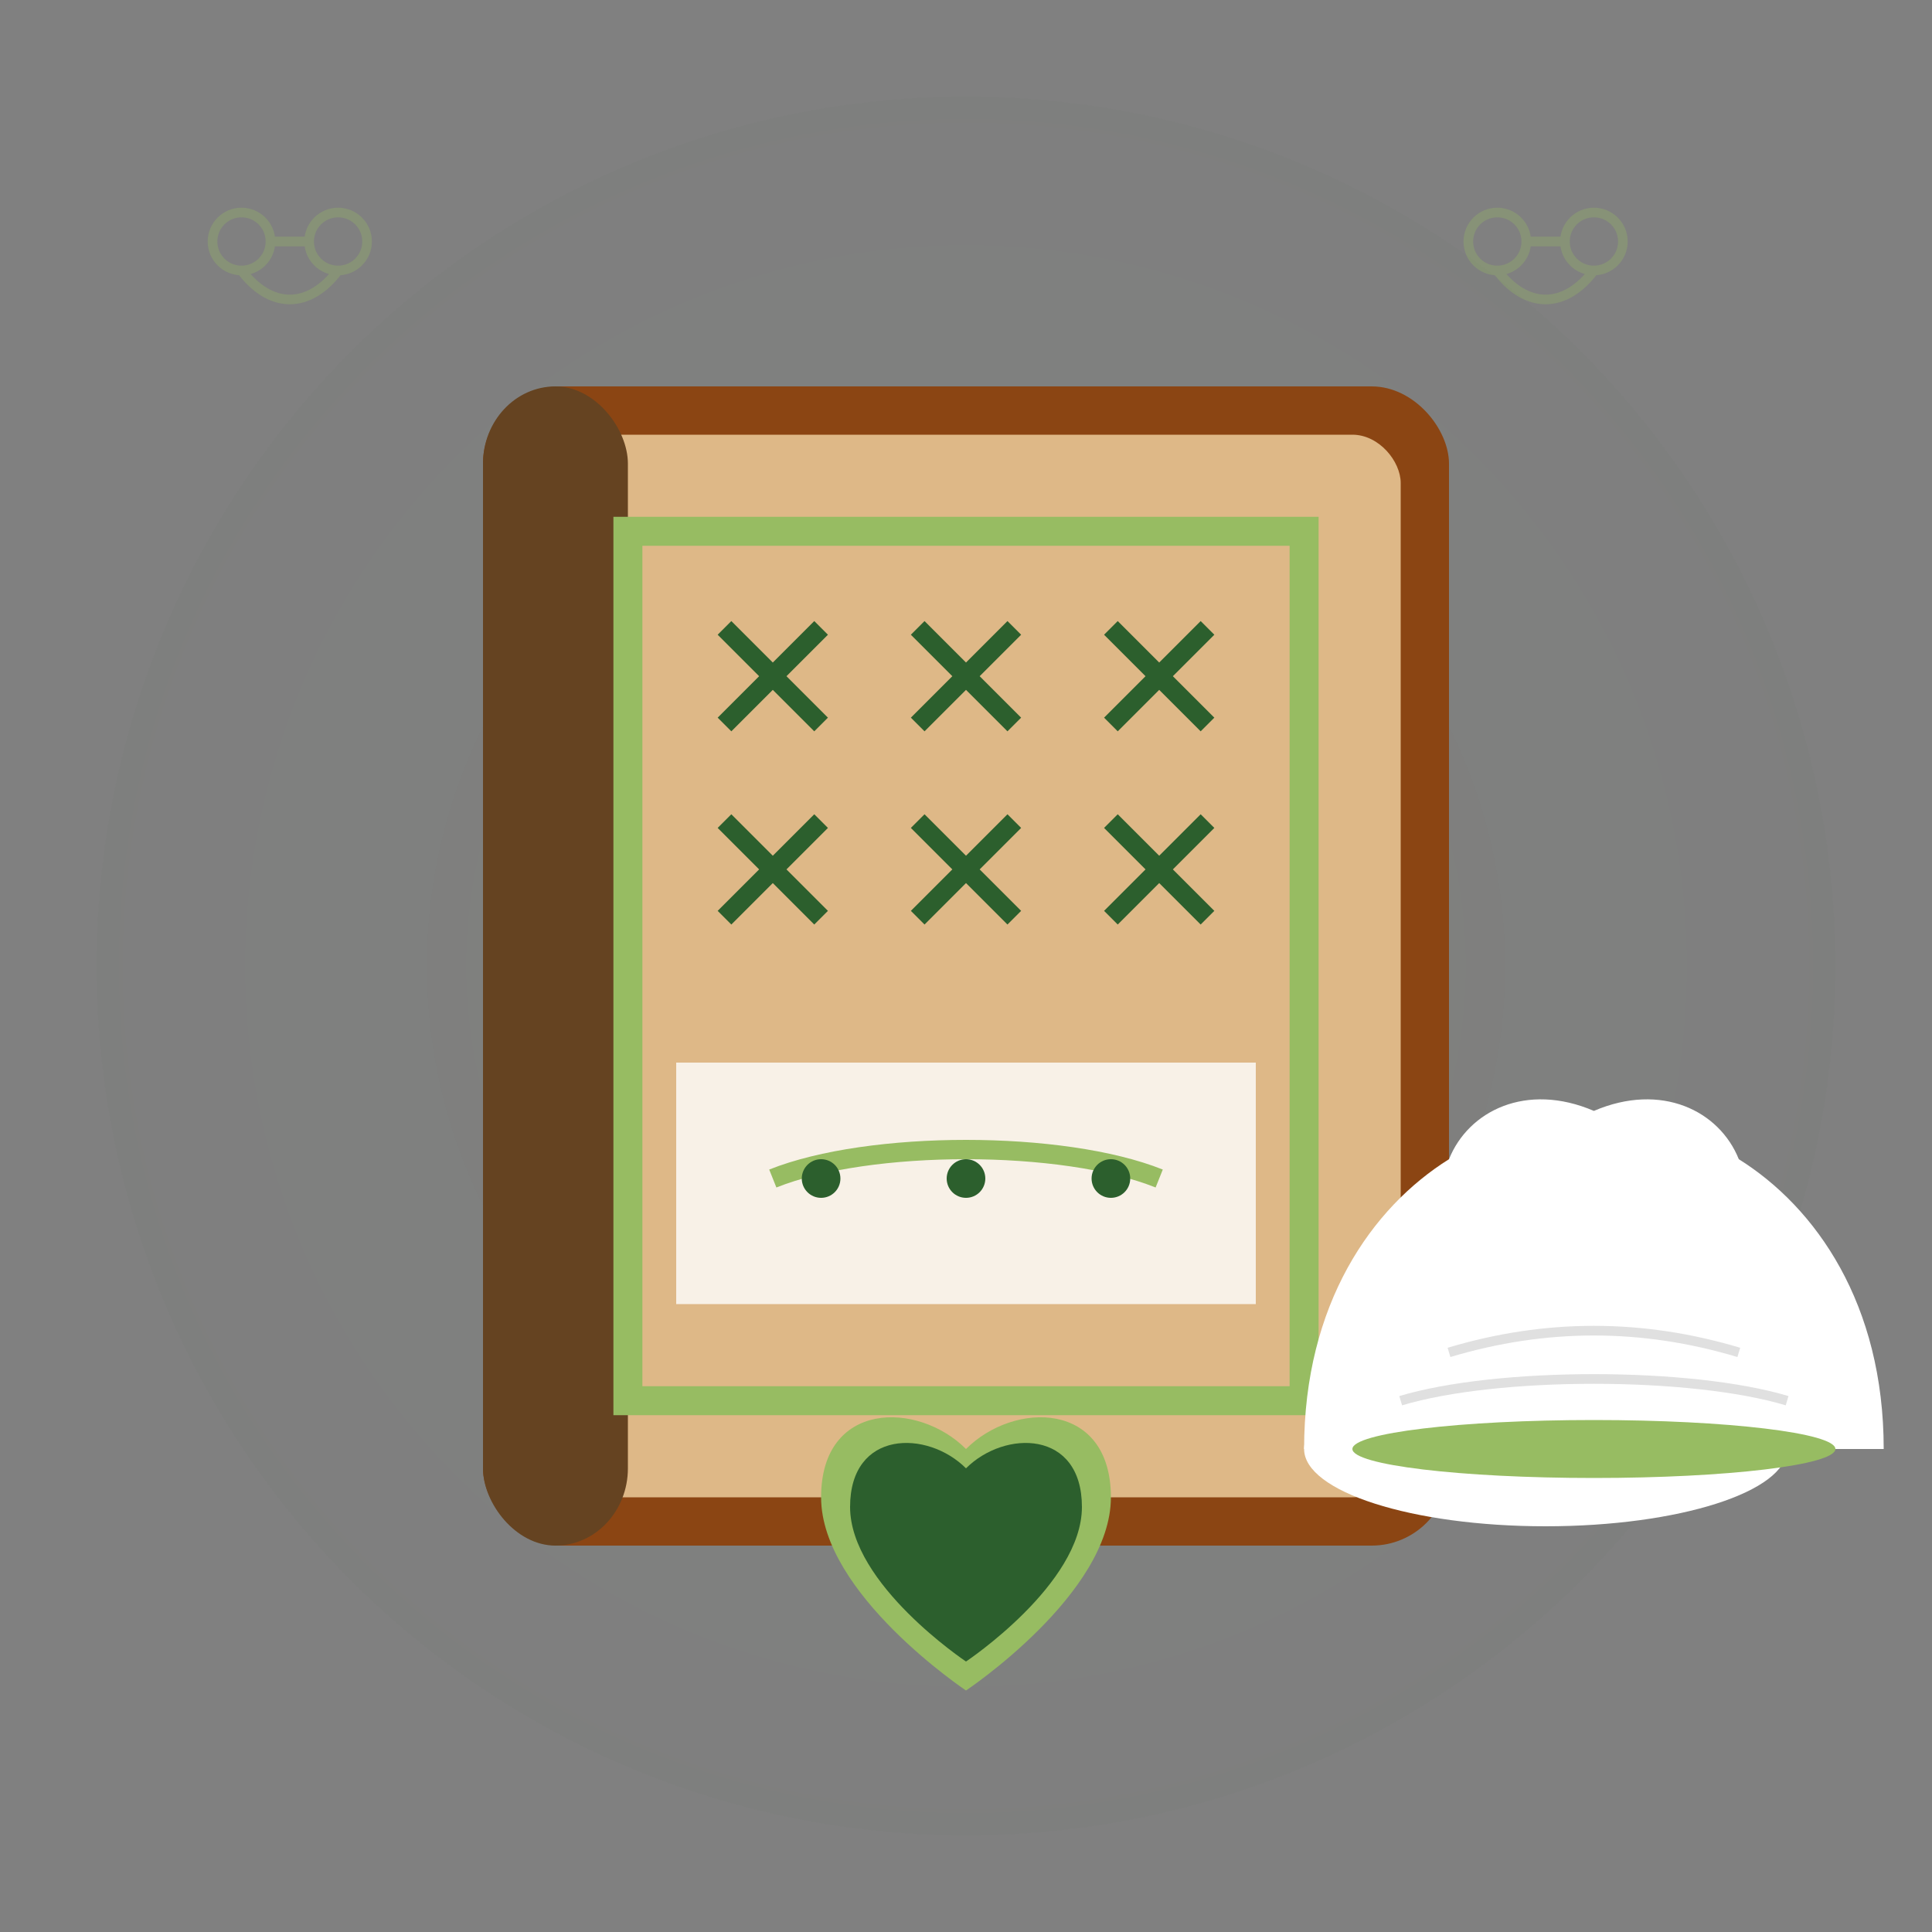 <svg width="200" height="200" viewBox="0 0 200 200" fill="none" xmlns="http://www.w3.org/2000/svg">
  <rect x="0" y="0" width="200" height="200" fill="#808080" stroke="none"/>
  <!-- Background circle -->
  <circle cx="100" cy="100" r="90" fill="url(#aboutGradient)" opacity="0.1"/>
  
  <!-- Traditional Slovenian cookbook -->
  <g transform="translate(50, 40)">
    <!-- Book cover -->
    <rect x="0" y="0" width="100" height="120" rx="8" fill="#8B4513"/>
    <rect x="5" y="5" width="90" height="110" rx="5" fill="#DEB887"/>
    
    <!-- Book spine -->
    <rect x="0" y="0" width="15" height="120" rx="8" fill="#654321"/>
    
    <!-- Decorative border -->
    <rect x="15" y="15" width="70" height="90" stroke="#97bc62" stroke-width="3" fill="none"/>
    
    <!-- Traditional Slovenian pattern -->
    <g stroke="#2c5f2d" stroke-width="2" fill="none">
      <path d="M25 25 L35 35 M35 25 L25 35"/>
      <path d="M45 25 L55 35 M55 25 L45 35"/>
      <path d="M65 25 L75 35 M75 25 L65 35"/>
      
      <path d="M25 45 L35 55 M35 45 L25 55"/>
      <path d="M45 45 L55 55 M55 45 L45 55"/>
      <path d="M65 45 L75 55 M75 45 L65 55"/>
    </g>
    
    <!-- Title area -->
    <rect x="20" y="70" width="60" height="25" fill="#ffffff" opacity="0.8"/>
    
    <!-- Cookbook title decoration -->
    <path d="M30 82 C40 78, 60 78, 70 82" stroke="#97bc62" stroke-width="2" fill="none"/>
    <circle cx="35" cy="82" r="2" fill="#2c5f2d"/>
    <circle cx="50" cy="82" r="2" fill="#2c5f2d"/>
    <circle cx="65" cy="82" r="2" fill="#2c5f2d"/>
  </g>
  
  <!-- Slovenian chef's hat -->
  <g transform="translate(130, 80)">
    <!-- Hat base -->
    <ellipse cx="30" cy="70" rx="25" ry="8" fill="#ffffff"/>
    
    <!-- Hat main part -->
    <path d="M5 70 C5 55, 12 45, 20 40 C22 35, 28 32, 35 35 C42 32, 48 35, 50 40 C58 45, 65 55, 65 70 Z" fill="#ffffff"/>
    
    <!-- Hat band -->
    <ellipse cx="35" cy="70" rx="25" ry="3" fill="#97bc62"/>
    
    <!-- Traditional fold lines -->
    <path d="M15 65 C25 62, 45 62, 55 65" stroke="#e0e0e0" stroke-width="1" fill="none"/>
    <path d="M20 60 C30 57, 40 57, 50 60" stroke="#e0e0e0" stroke-width="1" fill="none"/>
  </g>
  
  <!-- Heart symbol (representing tradition and love for cooking) -->
  <g transform="translate(70, 140)">
    <path d="M30 10 C25 5, 15 5, 15 15 C15 25, 30 35, 30 35 S45 25, 45 15 C45 5, 35 5, 30 10 Z" fill="#97bc62"/>
    <path d="M30 12 C26 8, 18 8, 18 16 C18 24, 30 32, 30 32 S42 24, 42 16 C42 8, 34 8, 30 12 Z" fill="#2c5f2d"/>
  </g>
  
  <!-- Traditional Slovenian lace pattern -->
  <g transform="translate(20, 20)" stroke="#97bc62" stroke-width="1" fill="none" opacity="0.3">
    <circle cx="5" cy="5" r="3"/>
    <circle cx="15" cy="5" r="3"/>
    <path d="M8 5 L12 5"/>
    <path d="M5 8 C8 12, 12 12, 15 8"/>
  </g>
  
  <g transform="translate(150, 20)" stroke="#97bc62" stroke-width="1" fill="none" opacity="0.3">
    <circle cx="5" cy="5" r="3"/>
    <circle cx="15" cy="5" r="3"/>
    <path d="M8 5 L12 5"/>
    <path d="M5 8 C8 12, 12 12, 15 8"/>
  </g>
  
  <!-- Gradient definition -->
  <defs>
    <radialGradient id="aboutGradient">
      <stop offset="0%" style="stop-color:#97bc62;stop-opacity:0.3" />
      <stop offset="100%" style="stop-color:#2c5f2d;stop-opacity:0.1" />
    </radialGradient>
  </defs>
</svg>
